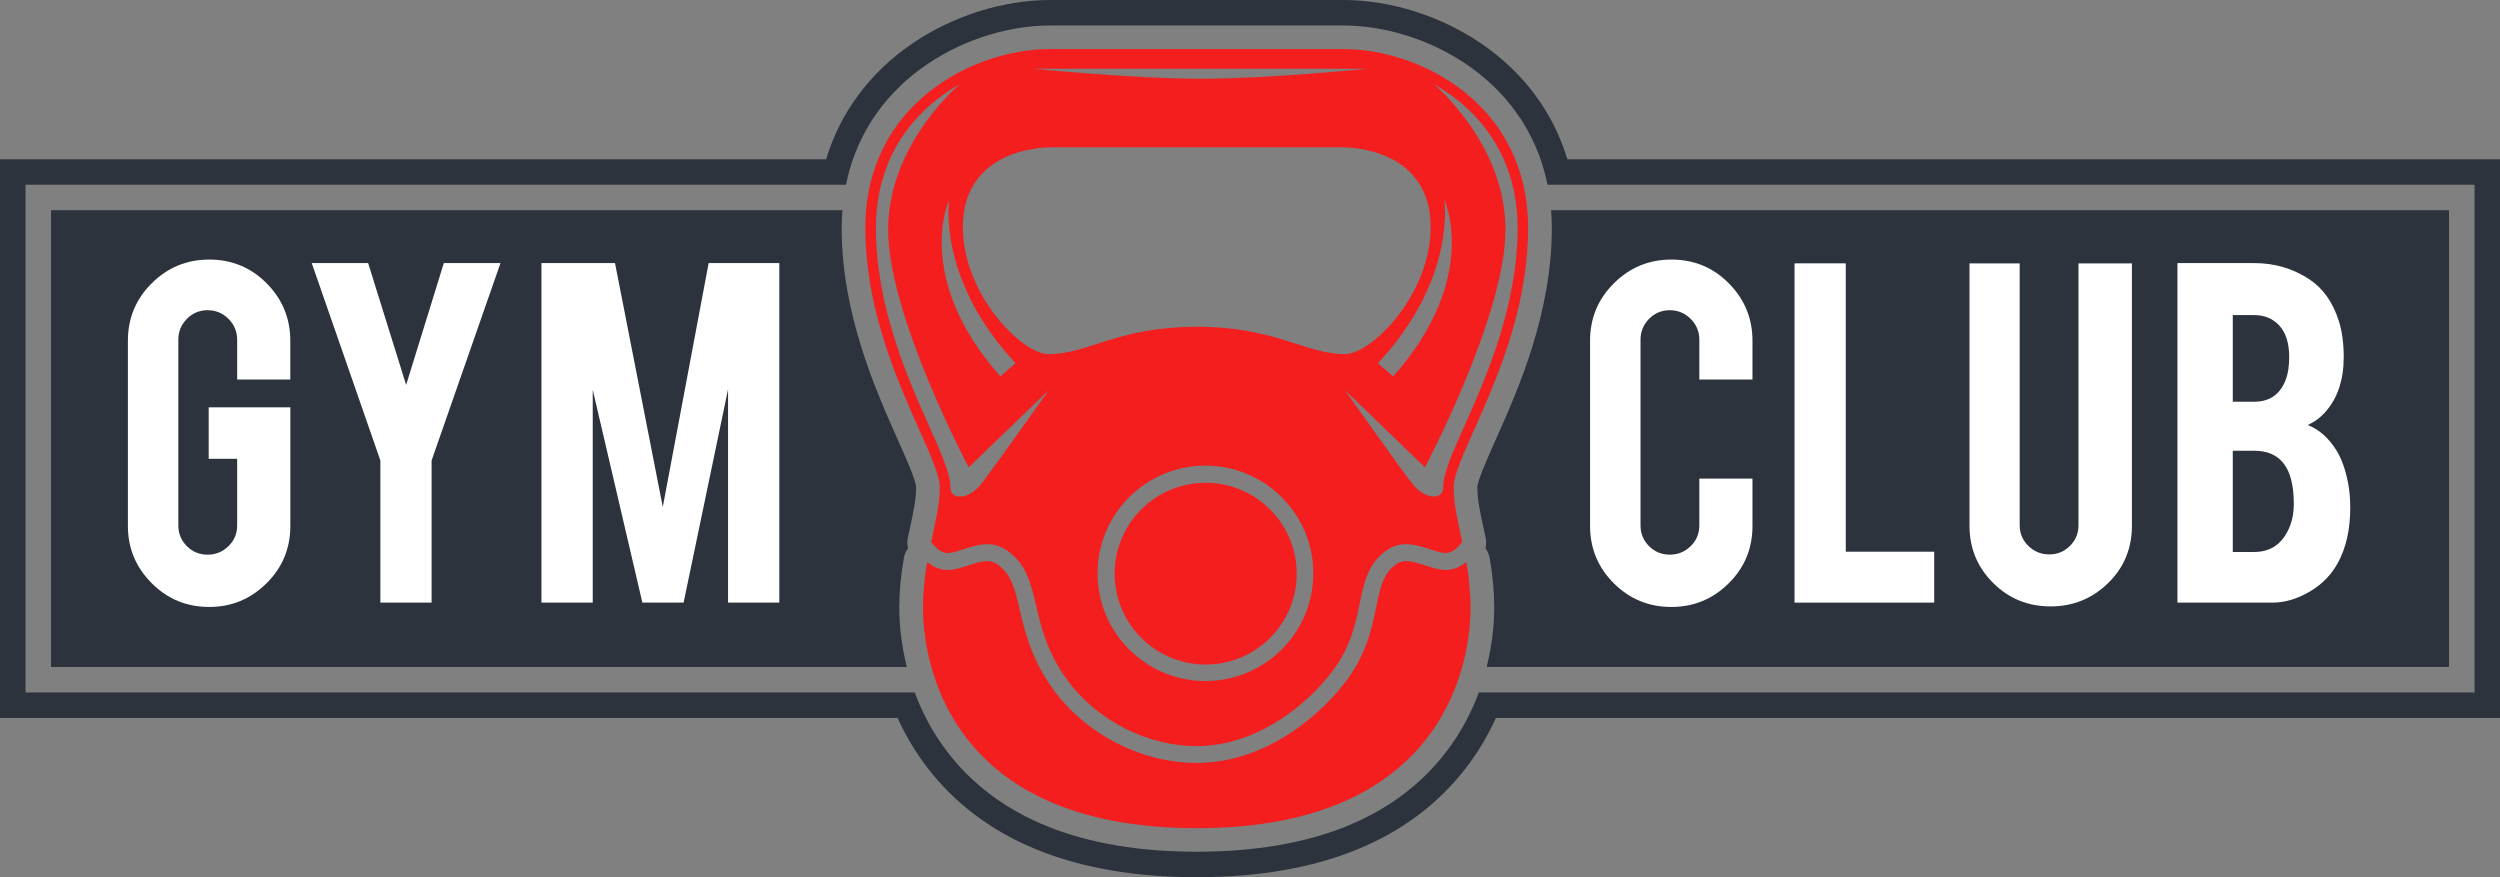 <svg width="228" height="80" viewBox="0 0 228 80" fill="none" xmlns="http://www.w3.org/2000/svg">
<rect x="0" y="0" width="228" height="80" fill="#808080" stroke="none"/>
<path d="M142.947 14.525C141.637 10.204 138.921 6.564 135.012 3.919C131.329 1.427 126.779 0 122.521 0H95.766C91.512 0 86.958 1.43 83.275 3.919C79.366 6.564 76.65 10.204 75.341 14.525H0V65.475H81.862C82.59 67.088 83.488 68.597 84.548 69.978C89.644 76.628 97.92 80 109.145 80C120.37 80 128.65 76.628 133.743 69.978C134.8 68.597 135.7 67.088 136.425 65.475H228V14.525H142.947ZM225.677 63.152H134.866C134.215 64.914 133.267 66.776 131.894 68.568C127.264 74.614 119.609 77.677 109.145 77.677C98.681 77.677 91.026 74.611 86.396 68.568C85.023 66.776 84.076 64.914 83.425 63.152H2.327V16.848H77.152C79.17 6.866 88.743 2.323 95.766 2.323H122.521C129.548 2.323 139.117 6.869 141.135 16.848H225.677V63.152Z" fill="#2D333D"/>
<path d="M82.431 50.889C82.487 50.561 82.624 50.259 82.813 49.997C82.737 49.688 82.727 49.36 82.796 49.034L82.956 48.298C83.275 46.841 83.551 45.58 83.551 44.445C83.544 43.838 82.627 41.78 81.889 40.124C79.848 35.548 76.76 28.635 76.76 20.784C76.76 20.233 76.787 19.698 76.83 19.171H4.654V60.828H82.703C82.122 58.505 82.015 56.544 82.015 55.443C82.015 53.969 82.148 52.522 82.431 50.889Z" fill="#2D333D"/>
<path d="M223.35 19.171H141.457C141.497 19.695 141.527 20.23 141.527 20.784C141.527 28.635 138.443 35.551 136.398 40.124C135.661 41.777 134.743 43.834 134.736 44.445C134.736 45.583 135.012 46.841 135.331 48.298L135.491 49.028C135.561 49.353 135.551 49.681 135.474 49.99C135.664 50.252 135.8 50.554 135.857 50.883C136.139 52.516 136.272 53.962 136.272 55.439C136.272 56.541 136.166 58.502 135.584 60.825H223.35V19.171Z" fill="#2D333D"/>
<path d="M19.083 55.354C17.022 55.354 15.27 54.63 13.828 53.18C12.385 51.73 11.664 49.995 11.664 47.97V31.079C11.664 29.021 12.389 27.273 13.841 25.832C15.29 24.392 17.039 23.672 19.083 23.672C21.144 23.672 22.892 24.395 24.325 25.846C25.761 27.296 26.475 29.041 26.475 31.082V34.613H21.629V30.983C21.629 30.243 21.366 29.609 20.838 29.081C20.309 28.553 19.674 28.291 18.933 28.291C18.192 28.291 17.561 28.553 17.042 29.081C16.523 29.609 16.264 30.243 16.264 30.983V47.92C16.264 48.66 16.523 49.291 17.042 49.809C17.561 50.326 18.192 50.585 18.933 50.585C19.674 50.585 20.309 50.326 20.838 49.809C21.366 49.291 21.629 48.664 21.629 47.924V41.841H19.033V37.148H26.479V47.964C26.479 50.021 25.754 51.767 24.302 53.2C22.849 54.637 21.11 55.354 19.083 55.354Z" fill="white"/>
<path d="M34.689 41.994L28.43 23.994H33.575L37.039 35.105L40.476 23.994H45.645L39.362 41.994V54.959H34.689V41.994Z" fill="white"/>
<path d="M54.054 54.959H49.381V23.994H56.089L60.446 46.238L64.628 23.994H71.073V54.959H66.399V35.503L62.344 54.959H58.585L54.058 35.549V54.959H54.054Z" fill="white"/>
<path d="M152.433 55.354C150.372 55.354 148.621 54.634 147.178 53.194C145.736 51.753 145.014 50.011 145.014 47.97V31.079C145.014 29.021 145.739 27.273 147.191 25.832C148.641 24.392 150.389 23.672 152.433 23.672C154.494 23.672 156.243 24.395 157.675 25.846C159.111 27.296 159.826 29.041 159.826 31.082V34.613H154.979V30.983C154.979 30.243 154.717 29.609 154.188 29.081C153.66 28.553 153.025 28.291 152.284 28.291C151.543 28.291 150.911 28.553 150.392 29.081C149.874 29.609 149.615 30.243 149.615 30.983V47.92C149.615 48.66 149.874 49.291 150.392 49.809C150.911 50.326 151.543 50.585 152.284 50.585C153.025 50.585 153.66 50.326 154.188 49.809C154.717 49.291 154.979 48.66 154.979 47.92V43.65H159.826V47.97C159.826 50.028 159.101 51.773 157.649 53.207C156.199 54.637 154.461 55.354 152.433 55.354Z" fill="white"/>
<path d="M176.399 54.959H163.662V24.017H168.335V50.316H176.399V54.959Z" fill="white"/>
<path d="M187.009 55.304C184.948 55.304 183.2 54.588 181.767 53.157C180.331 51.724 179.617 49.988 179.617 47.947V24.02H184.194V47.897C184.194 48.637 184.456 49.268 184.985 49.786C185.513 50.303 186.148 50.562 186.889 50.562C187.631 50.562 188.262 50.303 188.781 49.786C189.299 49.268 189.558 48.637 189.558 47.897V24.02H194.431V47.947C194.431 50.021 193.707 51.767 192.254 53.184C190.802 54.597 189.053 55.304 187.009 55.304Z" fill="white"/>
<path d="M198.583 54.959V23.994H205.583C207.431 23.994 209.097 24.479 210.579 25.451C211.849 26.274 212.756 27.552 213.302 29.277C213.597 30.2 213.747 31.295 213.747 32.563C213.747 34.637 213.195 36.299 212.092 37.55C211.63 38.078 211.085 38.48 210.46 38.762C211.5 39.157 212.381 39.94 213.105 41.108C213.584 41.898 213.936 42.92 214.169 44.171C214.285 44.811 214.342 45.528 214.342 46.318C214.342 48.276 213.97 49.938 213.228 51.306C212.65 52.374 211.836 53.23 210.779 53.874C209.592 54.598 208.412 54.959 207.242 54.959H198.583ZM203.629 36.638H205.583C207.033 36.638 208.006 35.931 208.502 34.514C208.685 33.986 208.774 33.336 208.774 32.563C208.774 31.278 208.462 30.306 207.834 29.649C207.255 29.042 206.507 28.736 205.583 28.736H203.629V36.638ZM203.629 50.34H205.583C207.166 50.34 208.262 49.524 208.874 47.894C209.087 47.333 209.196 46.693 209.196 45.969C209.196 44.241 208.867 42.983 208.206 42.193C207.611 41.47 206.737 41.108 205.583 41.108H203.629V50.34Z" fill="white"/>
<path d="M111.438 60.475C115.951 59.658 118.945 55.344 118.127 50.839C117.309 46.334 112.988 43.344 108.476 44.161C103.963 44.977 100.968 49.292 101.787 53.797C102.605 58.302 106.926 61.292 111.438 60.475Z" fill="#F41E1E"/>
<path d="M86.423 50.442C86.802 50.442 87.304 50.276 87.835 50.103C88.986 49.725 90.418 49.254 91.748 50.14C93.593 51.368 94.011 53.17 94.5 55.254C94.919 57.043 95.394 59.07 96.867 61.343C99.506 65.412 104.322 68.043 109.145 68.043C114.404 68.043 118.954 64.556 121.457 61.294C123.182 59.044 123.618 56.926 124.003 55.055C124.399 53.13 124.771 51.315 126.54 50.137C127.869 49.251 129.302 49.722 130.452 50.1C130.984 50.276 131.486 50.439 131.865 50.439C132.543 50.439 133.154 49.725 133.33 49.45L133.377 49.48C132.981 47.638 132.573 46.022 132.573 44.442C132.573 41.373 139.363 32.037 139.363 20.781C139.363 9.528 129.564 4.474 122.518 4.474H95.763C88.716 4.474 78.917 9.524 78.917 20.781C78.917 32.037 85.708 41.373 85.708 44.442C85.708 46.025 85.299 47.641 84.904 49.483L84.954 49.45C85.133 49.728 85.741 50.442 86.423 50.442ZM109.936 62.11C104.512 62.11 100.098 57.703 100.098 52.287C100.098 46.871 104.512 42.464 109.936 42.464C115.361 42.464 119.775 46.871 119.775 52.287C119.775 57.703 115.361 62.11 109.936 62.11ZM138.406 20.784C138.406 27.972 135.484 34.523 133.55 38.857C132.43 41.369 131.619 43.188 131.619 44.442C131.619 45.657 129.917 45.57 128.78 44.09C127.404 42.298 122.647 35.568 122.647 35.568L129.95 42.62C129.95 42.62 137.299 28.808 137.299 20.94C137.299 13.075 130.744 7.659 130.744 7.659C134.939 10.026 138.406 14.32 138.406 20.784ZM131.722 18.212C131.722 18.212 135.036 25.311 127.061 34.327L125.669 33.129C132.875 25.404 131.722 18.212 131.722 18.212ZM124.708 6.269C124.708 6.269 115.723 7.182 109.528 7.182C103.332 7.182 94.251 6.269 94.251 6.269H124.708ZM96.012 13.43H122.275C125.03 13.43 130.475 14.582 130.475 20.721C130.475 26.86 125.094 32.296 122.661 32.296C119.011 32.296 116.385 29.801 109.145 29.801C101.909 29.801 99.28 32.296 95.63 32.296C93.197 32.296 87.816 26.86 87.816 20.721C87.816 14.582 93.26 13.43 96.012 13.43ZM92.619 33.126L91.226 34.324C83.252 25.307 86.566 18.209 86.566 18.209C86.566 18.209 85.412 25.404 92.619 33.126ZM84.741 38.86C82.806 34.526 79.885 27.976 79.885 20.788C79.885 14.32 83.351 10.029 87.553 7.666C87.553 7.666 80.998 13.082 80.998 20.947C80.998 28.812 88.347 42.627 88.347 42.627L95.65 35.575C95.65 35.575 90.893 42.305 89.517 44.097C88.38 45.577 86.679 45.663 86.679 44.449C86.672 43.188 85.861 41.373 84.741 38.86Z" fill="#F41E1E"/>
<path d="M129.973 51.561C128.843 51.189 128.052 50.98 127.394 51.418C126.151 52.244 125.881 53.555 125.509 55.367C125.114 57.298 124.618 59.701 122.677 62.23C119.948 65.784 114.962 69.58 109.145 69.58C103.817 69.58 98.492 66.677 95.577 62.18C93.958 59.684 93.43 57.421 93.004 55.606C92.555 53.691 92.233 52.311 90.897 51.418C90.239 50.98 89.448 51.192 88.317 51.564C87.696 51.77 87.051 51.979 86.423 51.979C85.658 51.979 85.027 51.637 84.561 51.262C84.342 52.526 84.176 53.907 84.176 55.45C84.176 60.182 86.343 75.53 109.145 75.53C131.948 75.53 134.115 60.182 134.115 55.45C134.115 53.907 133.949 52.53 133.729 51.262C133.261 51.64 132.629 51.979 131.868 51.979C131.24 51.975 130.595 51.763 129.973 51.561Z" fill="#F41E1E"/>
</svg>
